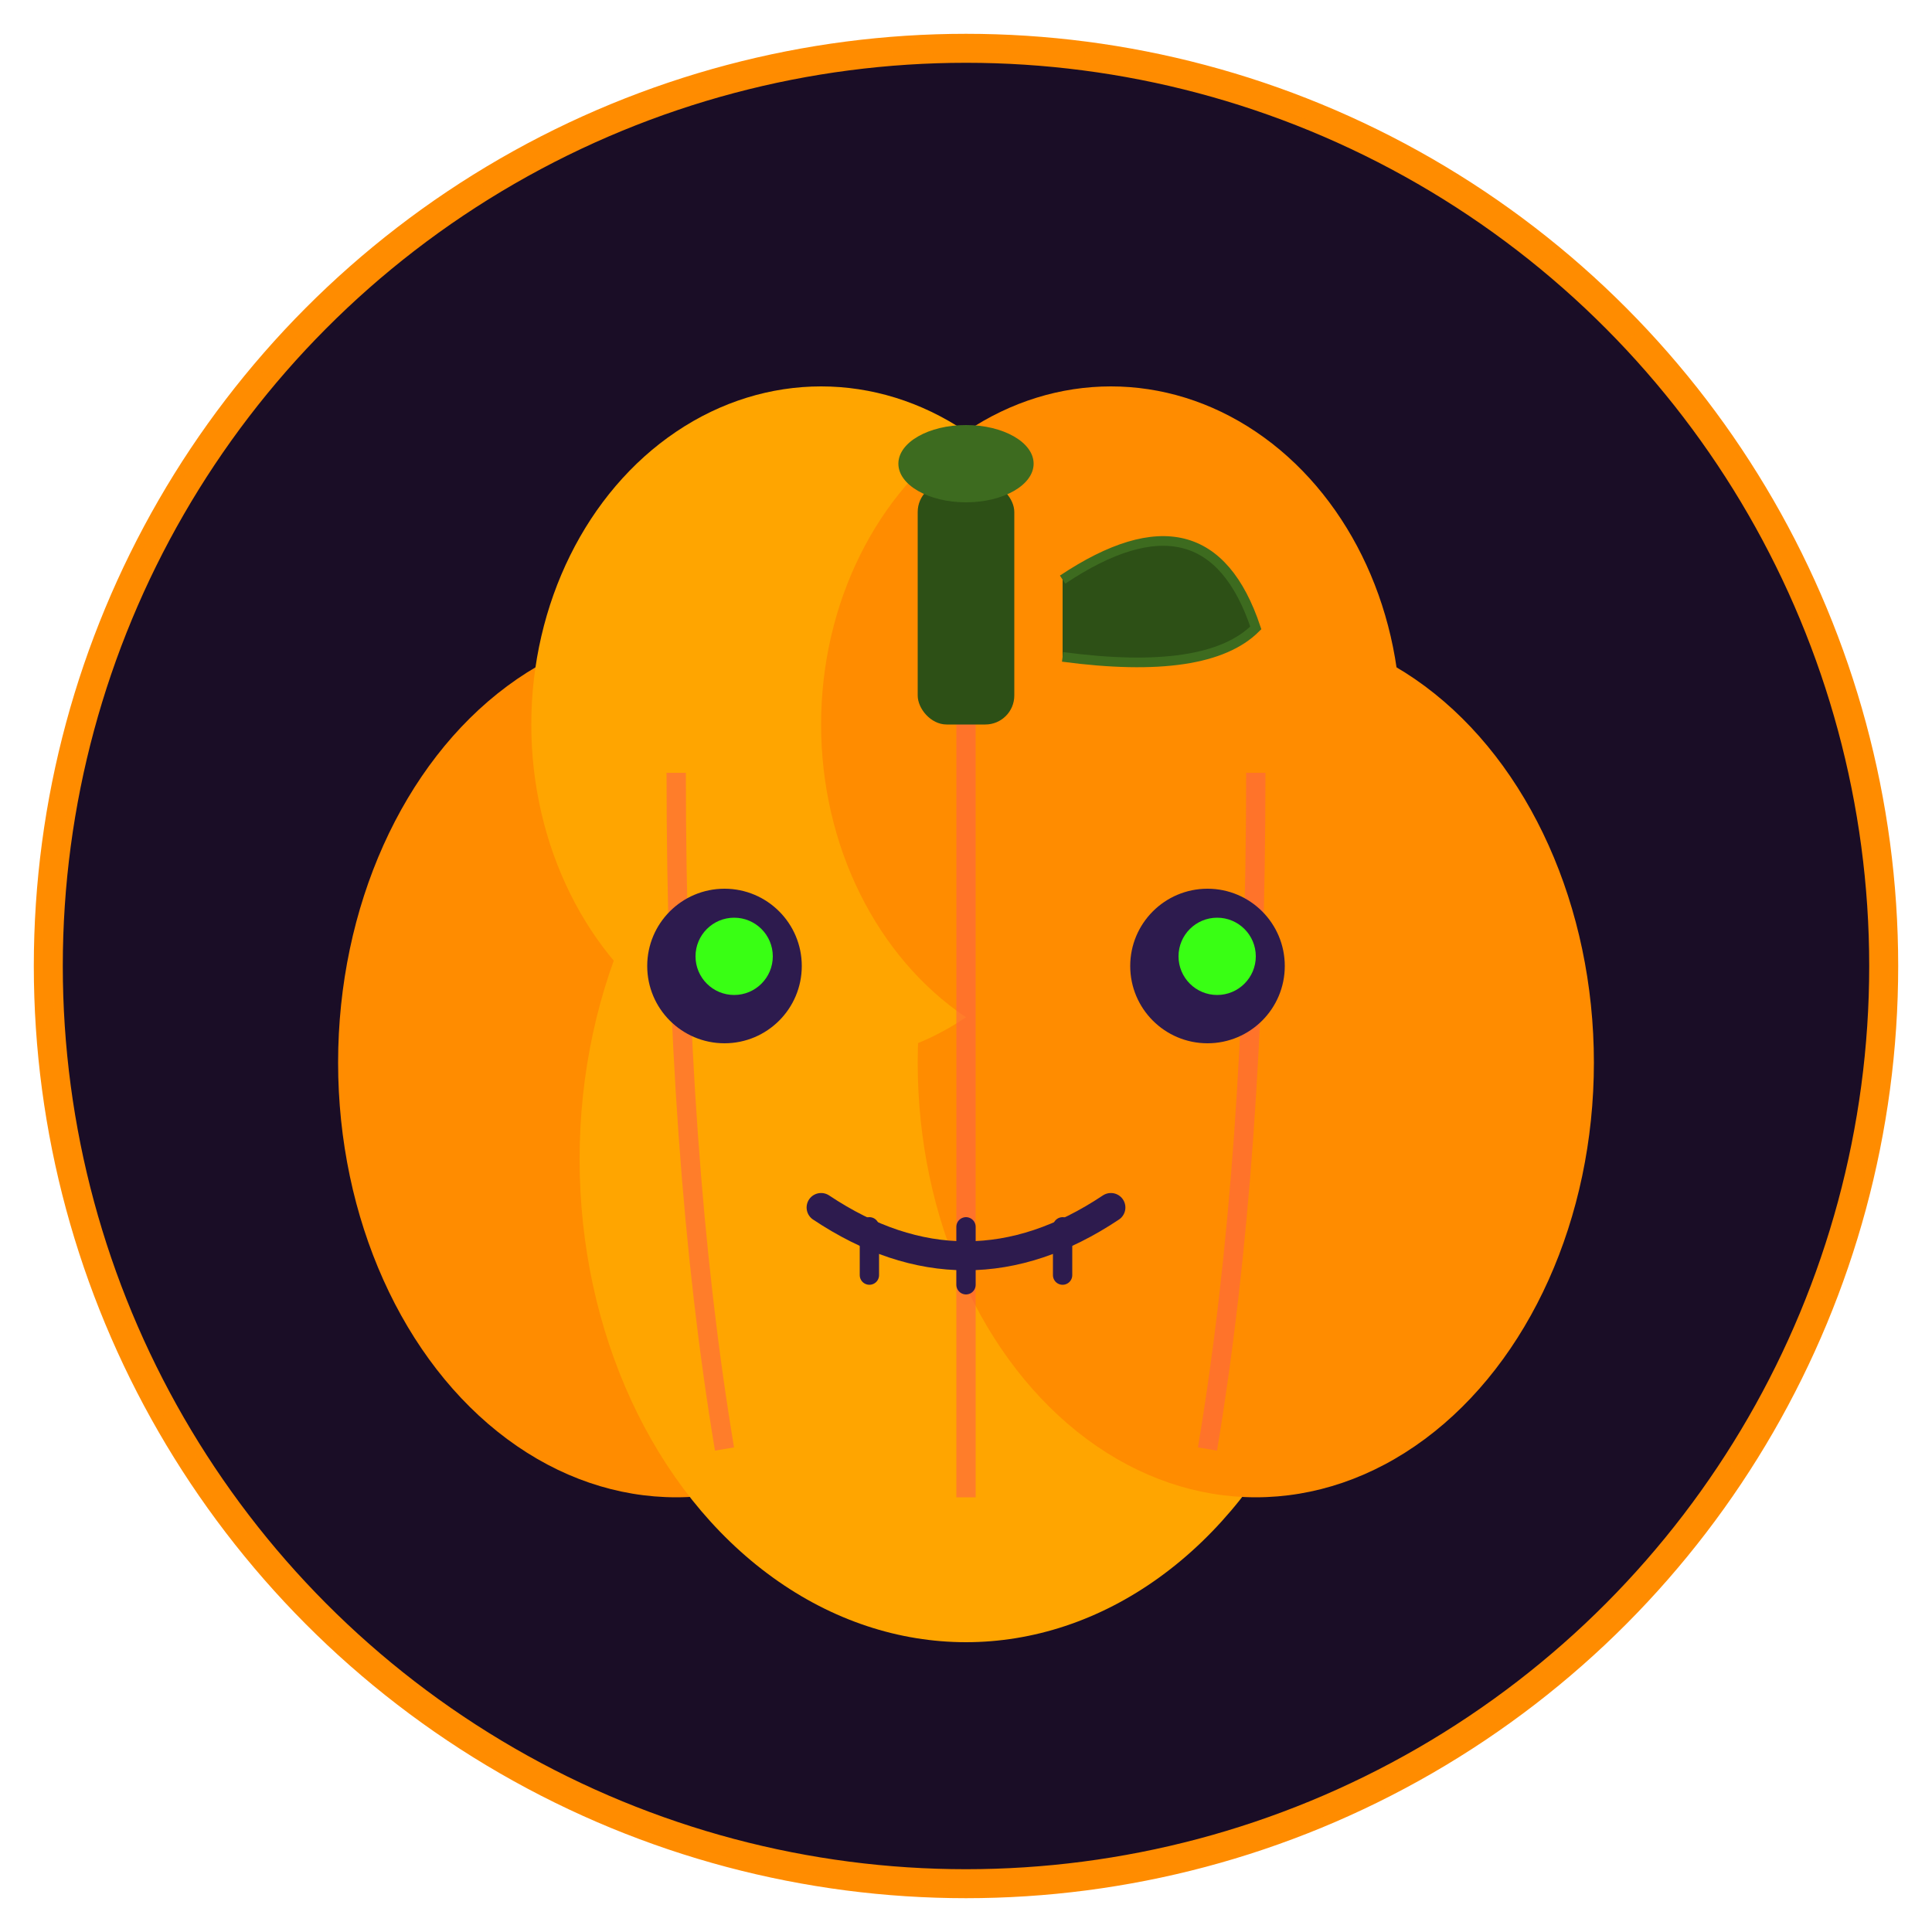 <svg viewBox="0 0 200 200" xmlns="http://www.w3.org/2000/svg">
  <!-- Background circle -->
  <circle cx="100" cy="100" r="95" fill="#1a0d26" stroke="#ff8c00" stroke-width="3"/>
  
  <!-- Pumpkin body segments -->
  <ellipse cx="70" cy="110" rx="35" ry="45" fill="#ff8c00"/>
  <ellipse cx="100" cy="120" rx="40" ry="50" fill="#ffa500"/>
  <ellipse cx="130" cy="110" rx="35" ry="45" fill="#ff8c00"/>
  <ellipse cx="85" cy="75" rx="30" ry="35" fill="#ffa500"/>
  <ellipse cx="115" cy="75" rx="30" ry="35" fill="#ff8c00"/>
  
  <!-- Pumpkin ridges highlight -->
  <path d="M 70 80 Q 70 120 75 150" stroke="#ff6347" stroke-width="2" fill="none" opacity="0.6"/>
  <path d="M 100 70 Q 100 120 100 155" stroke="#ff6347" stroke-width="2" fill="none" opacity="0.6"/>
  <path d="M 130 80 Q 130 120 125 150" stroke="#ff6347" stroke-width="2" fill="none" opacity="0.6"/>
  
  <!-- Stem -->
  <rect x="95" y="50" width="10" height="25" fill="#2d5016" rx="3"/>
  <ellipse cx="100" cy="48" rx="7" ry="4" fill="#3d6b1f"/>
  
  <!-- Leaf -->
  <path d="M 110 60 Q 125 50 130 65 Q 125 70 110 68" fill="#2d5016" stroke="#3d6b1f" stroke-width="1"/>
  
  <!-- Left eye -->
  <circle cx="75" cy="100" r="8" fill="#2d1b4e"/>
  <circle cx="76" cy="99" r="4" fill="#39ff14"/>
  
  <!-- Right eye -->
  <circle cx="125" cy="100" r="8" fill="#2d1b4e"/>
  <circle cx="126" cy="99" r="4" fill="#39ff14"/>
  
  <!-- Mouth (evil grin) -->
  <path d="M 85 125 Q 100 135 115 125" stroke="#2d1b4e" stroke-width="3" fill="none" stroke-linecap="round"/>
  <path d="M 90 127 L 90 132" stroke="#2d1b4e" stroke-width="2" stroke-linecap="round"/>
  <path d="M 100 127 L 100 133" stroke="#2d1b4e" stroke-width="2" stroke-linecap="round"/>
  <path d="M 110 127 L 110 132" stroke="#2d1b4e" stroke-width="2" stroke-linecap="round"/>
  
  <!-- Glow effect -->
  <circle cx="100" cy="100" r="95" fill="none" stroke="#ff8c00" stroke-width="1" opacity="0.3" stroke-dasharray="5,5"/>
</svg>
